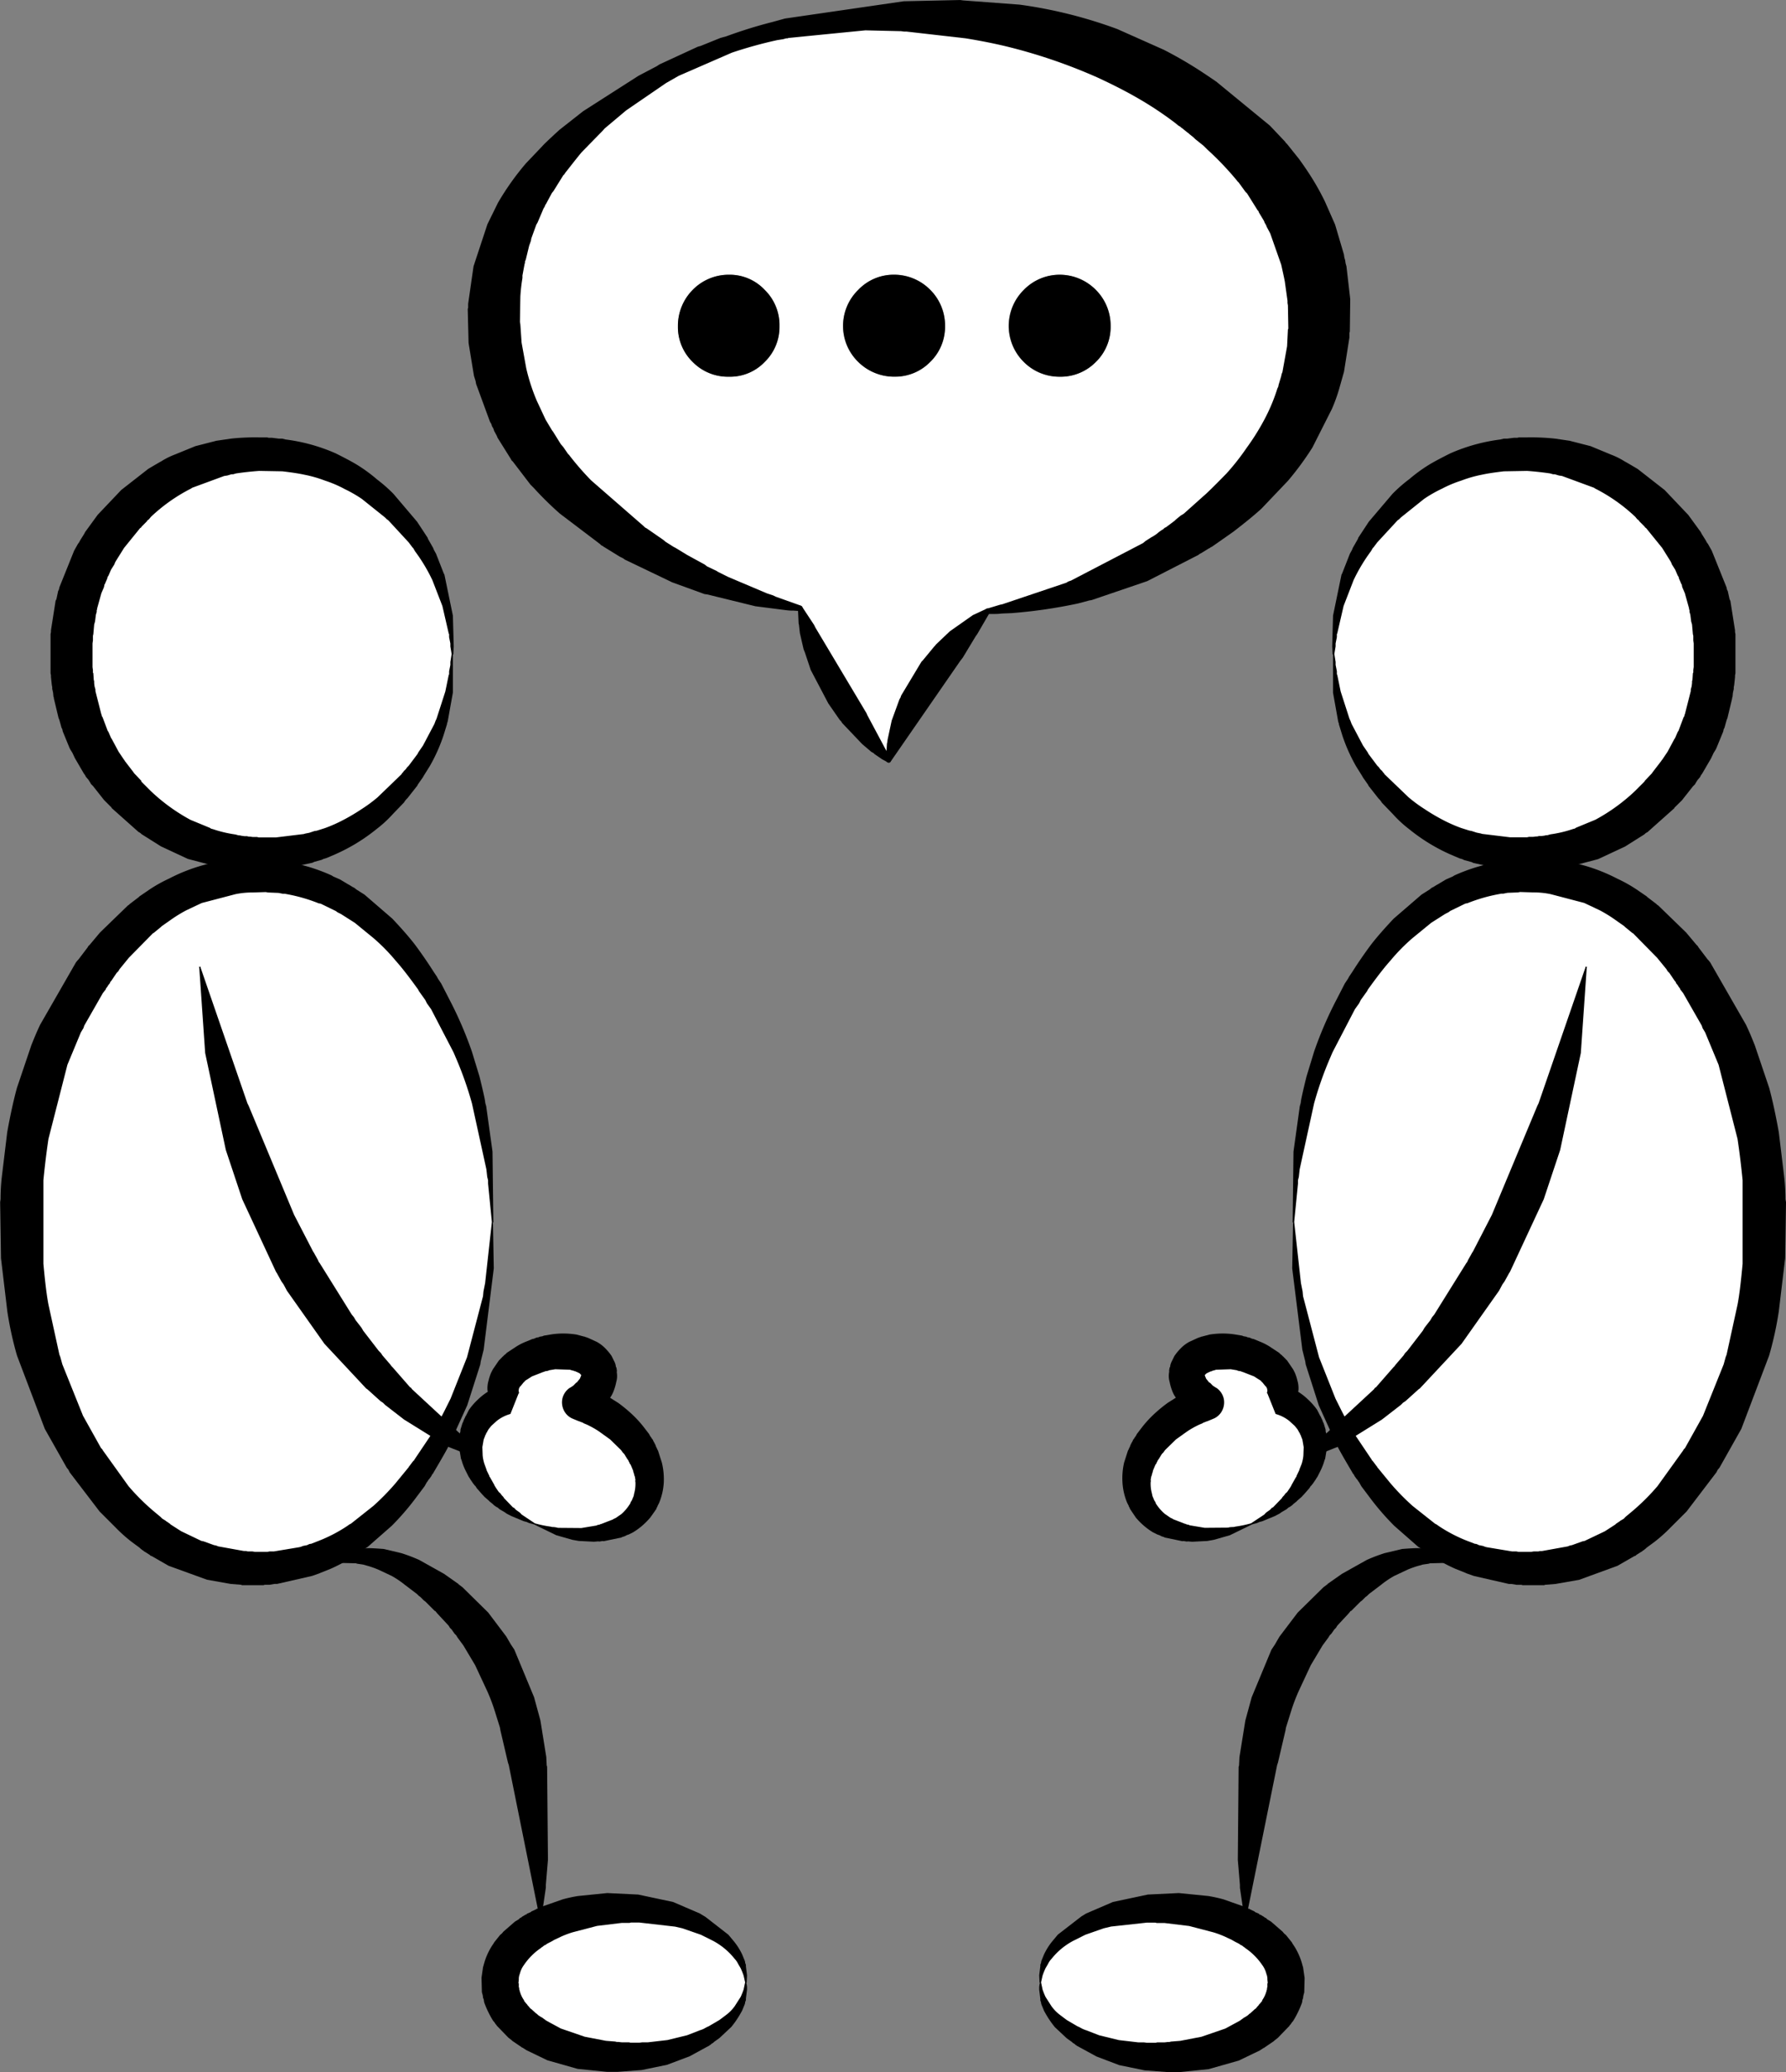 <?xml version="1.0" encoding="UTF-8"?>
<svg xmlns="http://www.w3.org/2000/svg" width="99.383" height="115.292" viewBox="0 0 99.383 115.292">
  <rect x="0" y="0" width="99.383" height="115.292" fill="#808080" stroke="none"/>
  <defs>
    <style>.a{fill:#fff;}</style>
  </defs>
  <g transform="translate(-46.05 -24.2)">
    <g transform="translate(72.074 24.2)">
      <g transform="translate(0 0)">
        <g transform="translate(1.454 0.914)">
          <path class="a" d="M45.952,16.716q0-6.94-6.729-11.816A26.849,26.849,0,0,0,22.976,0,26.914,26.914,0,0,0,6.729,4.9Q0,9.777,0,16.716t6.729,11.84A25.417,25.417,0,0,0,17.044,32.94L21.991,41.4l5.51-8.3a25.3,25.3,0,0,0,11.722-4.548q6.729-4.9,6.729-11.84m-20.843.516a2.835,2.835,0,0,1-4.83,1.993,2.676,2.676,0,0,1-.844-1.993,2.8,2.8,0,0,1,.844-2.016,2.8,2.8,0,0,1,4.009,0,2.741,2.741,0,0,1,.821,2.016M33.5,15.216a2.741,2.741,0,0,1,.821,2.016,2.713,2.713,0,0,1-.821,1.993,2.741,2.741,0,0,1-2.016.821,2.713,2.713,0,0,1-1.993-.821,2.8,2.8,0,0,1,0-4.009,2.8,2.8,0,0,1,4.009,0M15.9,17.232a2.713,2.713,0,0,1-.821,1.993,2.664,2.664,0,0,1-1.993.821,2.741,2.741,0,0,1-2.016-.821,2.713,2.713,0,0,1-.821-1.993,2.844,2.844,0,0,1,.821-2.016,2.8,2.8,0,0,1,2.016-.844,2.676,2.676,0,0,1,1.993.844A2.741,2.741,0,0,1,15.9,17.232Z"></path>
          <path d="M26.68,35.5A2.713,2.713,0,0,0,27.5,33.51a2.741,2.741,0,0,0-.821-2.016,2.676,2.676,0,0,0-1.993-.844,2.8,2.8,0,0,0-2.016.844,2.844,2.844,0,0,0-.821,2.016,2.713,2.713,0,0,0,.821,1.993,2.741,2.741,0,0,0,2.016.821A2.664,2.664,0,0,0,26.68,35.5M45.928,33.51a2.842,2.842,0,0,0-2.837-2.86,2.777,2.777,0,0,0-1.993.844,2.825,2.825,0,0,0,1.993,4.83,2.741,2.741,0,0,0,2.016-.821,2.713,2.713,0,0,0,.821-1.993M35.894,35.5a2.713,2.713,0,0,0,.821-1.993A2.842,2.842,0,0,0,33.9,30.65a2.7,2.7,0,0,0-2.016.844,2.8,2.8,0,0,0-.844,2.016,2.842,2.842,0,0,0,2.86,2.813A2.713,2.713,0,0,0,35.894,35.5Z" transform="translate(-11.605 -16.278)"></path>
        </g>
        <path d="M27.613-1.692l-3.142-.234-.164-.023-3.142.07-6.611.961-.68.188a25.77,25.77,0,0,0-2.579.8L10.967.16l-1.1.445L9.7.652l-2.133.985-.141.094L6.4,2.27,3.324,4.239,2.011,5.271q-.821.75-.961.914l-.914.961a14.992,14.992,0,0,0-1.547,2.18L-2,10.523l-.774,2.344-.3,2.087v.234l-.023.047.047,1.9.3,1.829.094.3.023.141.774,2.11.07.117.047.141.07.117.047.141.141.258.047.117.75,1.2a.254.254,0,0,0,.094.117l.985,1.289.188.188a18.2,18.2,0,0,0,1.454,1.43l2.227,1.688.07.07.094.047.023.023.914.563.188.094.094.07L8.177,30.4l.094.047,1.805.656.164.023,2.673.656L14.624,32a2.58,2.58,0,0,0,.4.023l.328.023q.141.047.188-.141a.166.166,0,0,0-.117-.164l-1.383-.492-.141-.07-.352-.117-2.157-.914-.563-.281-.07-.047-.539-.258-.117-.094-.985-.539-.656-.4-.094-.047L7.919,28.2l-.141-.117-.914-.633L6.77,27.4l-.07-.07L3.769,24.777a16.27,16.27,0,0,1-1.149-1.313l-.07-.094-.07-.07-.258-.375-.141-.164-.422-.68-.07-.094L1.237,21.4.745,20.346a10.815,10.815,0,0,1-.586-1.805L-.1,17.111-.169,16.1l-.023-.141.023-1.407a9.621,9.621,0,0,1,.117-1.032v-.141l.117-.633.023-.07v-.07l.047-.117.188-.774.094-.258L.44,11.32l.281-.774.07-.117.328-.774.07-.117.023-.07.047-.07.328-.61.094-.117L2.222,7.8a.254.254,0,0,0,.094-.117L2.5,7.451q.586-.75.75-.938l1.172-1.2L4.52,5.2l1.2-1.008L7.943,2.669l.7-.4L11.6.981a24.123,24.123,0,0,1,2.532-.7L14.46.23l.164-.047h.07l.07-.023,4.267-.422,1.993.047.164.023h.141l3.282.375q1.43.234,2.532.516A30.113,30.113,0,0,1,31.95,2.364q1.266.586,2.2,1.125a19.621,19.621,0,0,1,2.063,1.36l.234.188.117.07.047.047.07.047.258.211.07.047.047.047.234.188.094.094.469.375.211.211a16.782,16.782,0,0,1,1.594,1.665l.094.117L39.8,8.2l.375.516.094.094.586.938.047.047.023.07.281.469.047.117.07.117.047.117.188.352.61,1.735q.211.938.211,1.008l.141,1.008v.117l.023.141.023,1.289-.023.047-.047.938-.258,1.43-.047.117-.023.117-.141.469-.023.117-.047.094a10.034,10.034,0,0,1-.727,1.735,13.068,13.068,0,0,1-.985,1.571,13.252,13.252,0,0,1-1.125,1.43q-1.032,1.055-1.266,1.243l-1.1.985-.188.117-.258.211-.07.07-.469.352-.094.047-.07.07a1.814,1.814,0,0,0-.328.234l-.164.117-.047.023-.023.023-.094.047-.328.211-.141.117-4.009,2.087-.141.047-.117.07-3.564,1.2-.117.023-.7.211h-.023a.153.153,0,0,0-.117.188q.047.164.164.117h.352a2.876,2.876,0,0,0,.4-.023l.563-.023a28.1,28.1,0,0,0,3.7-.539l.61-.164.141-.023,3.095-1.055,2.837-1.454.094-.07.094-.047.375-.234.094-.047.023-.023.094-.047,1.172-.821q1.008-.774,1.571-1.289L42.547,24.8a16.379,16.379,0,0,0,1.36-1.852l1.078-2.133a9.124,9.124,0,0,0,.422-1.172l.258-.914.3-1.9v-.258l.023-.07.023-1.805-.211-1.829-.047-.164-.023-.164-.047-.164-.023-.164-.492-1.665L44.61,9.28a13.975,13.975,0,0,0-.68-1.243Q43.6,7.5,43.157,6.889L42.5,6.068,42.43,6l-.047-.07-.844-.891-3-2.462-.047-.023-.023-.023-.445-.3A22.822,22.822,0,0,0,35.631.817L33.052-.332A25.666,25.666,0,0,0,27.613-1.692Z" transform="translate(3.1 1.95)"></path>
      </g>
      <g transform="translate(23.292 33.859)">
        <path d="M126.567,93.816l-.772.358-1.281.9-.772.734-.075.094-.038.038-.621.753-.075.075-1.13,1.883-.038.113-.056.094-.433,1.186-.226,1.055-.019.151-.019.075-.019.32-.019.113v.471q0,.151.132.151.094,0,.113-.056l3.88-5.612.132-.169.716-1.186.094-.132.7-1.205a.128.128,0,0,0-.056-.188A.134.134,0,0,0,126.567,93.816Z" transform="translate(-120.974 -93.81)"></path>
      </g>
      <g transform="translate(18.377 33.703)">
        <path d="M110.548,93.508a.163.163,0,0,0-.056.113l.038.847.019.075L110.6,95l.207.9.075.188.32.96.979,1.864.64.923.075.075.057.094,1.111,1.168.508.433.132.075.056.057.414.282.245.132.056.038q.132.056.17-.056a.082.082,0,0,0,.019-.113l-1.318-2.467-.038-.094-2.844-4.765-.075-.151-.659-1A.12.12,0,0,0,110.548,93.508Z" transform="translate(-110.491 -93.478)"></path>
      </g>
    </g>
    <g transform="translate(46.05 48.531)">
      <g transform="translate(17.959 61.806)">
        <path d="M95.9,204.893l-.8-.563-1.383-.774a9.207,9.207,0,0,0-.985-.375l-.985-.234q-.61-.047-.891-.047l-.422.047h-.094l-.094.023h-.094l-.727.211-.117.047-.68.375-.188.141-.047.047-.047.023.023.07.047-.023h.094l.211-.07.352-.047h.164l.047-.023.914.023.07.023.328.047.164.047a5.079,5.079,0,0,1,.68.234l.75.352a5.278,5.278,0,0,1,.727.492l.68.516.094.094.094.07.188.188.094.07.516.516h.023l.023.023.094.117.633.68.07.117.094.094.164.234.094.094.07.117.328.445.656,1.1.656,1.407a10.1,10.1,0,0,1,.422,1.1l.3.961.023.141.422,1.805.047.141,1.735,8.6v.047l.07-.023v-.047l.258-1.758v-.164l.117-1.383-.047-5.181-.023-.07-.023-.469-.328-2.04-.352-1.289-1.1-2.649-.188-.281-.258-.445-1.008-1.336-1.43-1.407-.188-.141-.023-.023H95.9Z" transform="translate(-88.35 -202.9)"></path>
      </g>
      <g transform="translate(26.787 80.997)">
        <g transform="translate(1.036 0.849)">
          <path class="a" d="M1582.8,501.354a3.44,3.44,0,0,0,2.009-2.921,3.485,3.485,0,0,0-2.009-2.941,9.169,9.169,0,0,0-4.827-1.2,9.279,9.279,0,0,0-4.847,1.2,3.486,3.486,0,0,0-1.989,2.941,3.441,3.441,0,0,0,1.989,2.921,9.156,9.156,0,0,0,4.847,1.222A9.047,9.047,0,0,0,1582.8,501.354Z" transform="translate(-1571.137 -494.291)"></path>
        </g>
        <g transform="translate(0 0)">
          <path d="M1581.357,493.785l-.269-.166-1.491-.642-1.947-.414-1.719-.083-1.636.166a7.963,7.963,0,0,0-.849.186l-1.243.435-.145.083h-.042l-.021.021-.207.1-.062.021-.041.041-.228.1v.021l-.041.021h-.021l-.207.124-.041.041-.062.021-.083.083-.207.124-.642.559-.083.1-.1.083-.331.414-.021.041-.041.062a3.632,3.632,0,0,0-.476.994l-.083.29-.083.58.021.808.042.145.021.124v.041l.021.041.021.062.021.145a5.545,5.545,0,0,0,.476.994l.042.062.041.041.083.124.041.041.021.041.021.021.621.642.186.145.042.041.518.352.021.021h.021l.228.145,1.16.559,1.678.476,1.636.166h.6l1.326-.1,1.409-.29,1.264-.476,1.1-.6.021-.021.041-.021.041-.041.124-.083.041-.041.29-.207.663-.621.145-.186a5.729,5.729,0,0,0,.456-.725l.145-.352.021-.083v-.041l.021-.041.021-.062v-.083l.062-.5V497.7l-.021-.145-.021-.083h.021l.021-.414-.062-.5v-.083l-.021-.062-.021-.041v-.041l-.021-.083-.145-.352a3.559,3.559,0,0,0-.456-.725l-.311-.373-1.305-1.015m-1.243.663,1.015.352.663.331a3.832,3.832,0,0,1,1.222,1.015,1.027,1.027,0,0,1,.186.269l.145.249a4.186,4.186,0,0,1,.166.414l.083.373-.083.394a4.186,4.186,0,0,1-.166.414l-.331.518a2.292,2.292,0,0,1-.518.518l-.331.249-.6.352-.1.041-.062.041h-.021l-.021.021-.124.062-.062.021-.041.021h-.021l-.746.29-1.1.269-1.077.124h-.311l-.166.021h-.5l-.083-.021h-.414l-.186-.021h-.083l-.083-.021-.518-.041-1.181-.228-1.326-.456-.766-.414-.062-.041-.042-.021v-.021h-.021l-.166-.124h-.021l-.021-.021-.041-.021-.124-.083-.062-.062-.062-.041-.249-.228-.062-.041-.1-.124-.042-.041-.041-.062-.062-.062v-.021h-.021l-.021-.041-.041-.041-.021-.041v-.021a1.594,1.594,0,0,1-.228-.476l-.021-.062v-.041l-.021-.021v-.1l-.021-.021v-.249c-.014.041-.021.048-.021.021l.021-.207V497.2l.021-.124.042-.124a1.375,1.375,0,0,1,.228-.476,3.538,3.538,0,0,1,.87-.891l.062-.041.041-.041.042-.021.124-.1h.021l.041-.021.083-.062.083-.041.021-.021h.021l.187-.1.021-.021h.021l.021-.021.394-.186a5.141,5.141,0,0,1,.663-.249l1.346-.352,1.367-.166h.435l.083-.021h.476l1.989.228Z" transform="translate(-1568.928 -492.48)"></path>
        </g>
      </g>
      <g transform="translate(0 23.45)">
        <g transform="translate(1.172 0.938)">
          <path class="a" d="M409.89,73.75q-3.822-5.65-9.261-5.65t-9.284,5.65A23.6,23.6,0,0,0,387.5,87.4a23.63,23.63,0,0,0,3.845,13.622,14.794,14.794,0,0,0,3.611,3.845,9.679,9.679,0,0,0,5.674,1.805q5.439,0,9.261-5.65A23.63,23.63,0,0,0,413.735,87.4,23.6,23.6,0,0,0,409.89,73.75Z" transform="translate(-387.5 -68.1)"></path>
        </g>
        <path d="M404.623,67.671l-.188-.117-.047-.023-.469-.281-.375-.164-.07-.047-.047-.023a10.04,10.04,0,0,0-2.11-.68l-.141-.047h-.07l-.07-.023-.563-.094h-.141l-.3-.047h-.281l-.094-.023h-.633a10.235,10.235,0,0,0-1.172.07l-1.172.188a9.7,9.7,0,0,0-2.274.844,8,8,0,0,0-1.055.586l-.586.4-.047.047-.492.375-.047.047-.07.047-1.547,1.5-.586.7a.254.254,0,0,0-.094.117l-.516.68-.047.047-.094.117-1.993,3.47q-.234.492-.492,1.149l-.8,2.368q-.281,1.032-.539,2.462l-.3,2.485a11.245,11.245,0,0,0-.07,1.243l-.023.164.047,3.118.352,2.954a19.244,19.244,0,0,0,.539,2.462l1.547,4.079,1.219,2.157.094.117.07.141,1.665,2.18.867.867a8.469,8.469,0,0,0,.914.821l.445.328.047.047.117.094.047.023.047.047.047.023.258.164.047.047.07.023.938.539,2.133.774,1.313.234.586.047.047.023h1.2l.07-.023H400l.281-.047h.141l1.946-.445.4-.141.047-.023.586-.234a9.8,9.8,0,0,0,1.852-1.078l.211-.141,1.336-1.172a14.554,14.554,0,0,0,1.266-1.454l.563-.75.117-.211.07-.094.023-.047.047-.047.117-.164.047-.094.047-.047.023-.047q.68-1.149.867-1.524L411,96.508l.727-2.274.023-.164.164-.656.563-4.525-.047-2.555h.023l-.047-3.939-.352-2.532-.047-.164-.023-.164q-.047-.281-.3-1.313l-.422-1.383a21.313,21.313,0,0,0-1.266-2.931l-.445-.867-.188-.281-.047-.094-.188-.281q-.492-.774-1.032-1.5-.469-.61-1.266-1.454l-1.547-1.336-.445-.281-.117-.094-.094-.047m-.656,1.5.774.492,1.032.844a10.45,10.45,0,0,1,1.243,1.266q.422.469,1.055,1.336l.188.258.047.094.352.492.094.188.234.328,1.243,2.391.141.328a19.468,19.468,0,0,1,.891,2.532l.8,3.657.047.422.047.188v.188l.211,2.133-.375,3.4-.094.469-.023.258-.891,3.4-.914,2.3-.328.656q-.281.563-.774,1.383l-.914,1.36-.023.047L408,99.6l-.211.281-.023.023-.023.047-.75.914a13.34,13.34,0,0,1-1.219,1.243l-1.243.985-.094.047-.094.07a8.318,8.318,0,0,1-1.618.844l-.422.164h-.047l-.07.023-.094.047-.234.047-.117.047-.094.023-1.407.234H400l-.117.023h-.7l-.141-.023h-.258l-.094-.023h-.117l-1.43-.258-.117-.047-.117-.023-.586-.211-.117-.023-1.125-.539-.586-.375-.047-.047-.211-.141-.023-.023-.188-.117-.094-.094-.281-.234a12.106,12.106,0,0,1-1.5-1.477l-1.43-1.993a.254.254,0,0,0-.094-.117l-1.008-1.805-1.149-2.86-.117-.422-.047-.117-.61-2.79q-.141-.727-.281-2.274V83.988q.117-1.2.281-2.3l1.055-4.126.75-1.805.141-.234.047-.141,1.032-1.805.164-.211.023-.07.047-.047.07-.117.094-.117.023-.07.047-.047.3-.445.094-.094.07-.117.516-.633,1.336-1.36.047-.023.4-.328.047-.047.469-.328a7.782,7.782,0,0,1,.867-.539q.094-.047.891-.422l1.876-.492a4.663,4.663,0,0,1,.961-.094l.727-.023.117.023L400.5,68l.234.047h.117l.117.023a9.2,9.2,0,0,1,1.782.516h.047l.07.023.821.4.094.07Z" transform="translate(-385 -66.1)"></path>
      </g>
      <g transform="translate(2.813 0)">
        <g transform="translate(1.149 0.942)">
          <path class="a" d="M411.549,15.382a10.215,10.215,0,0,0-15,0,10.945,10.945,0,0,0-3.095,7.854,10.916,10.916,0,0,0,3.095,7.831,10.215,10.215,0,0,0,15,0,10.872,10.872,0,0,0,3.118-7.831A10.9,10.9,0,0,0,411.549,15.382Z" transform="translate(-393.45 -12.1)"></path>
        </g>
        <path d="M409.146,12.416a8.716,8.716,0,0,0-1.055-.774q-.375-.234-1.219-.656a10.012,10.012,0,0,0-2.79-.774l-.188-.047h-.188l-.375-.047h-.188l-.094-.023h-.469a12.456,12.456,0,0,0-1.547.07l-.8.117-1.172.3-1.149.469a4.172,4.172,0,0,0-.75.375q-.094.047-.727.422l-1.5,1.172-1.313,1.383-.7.961-.047.094-.234.375-.047.094-.07.094-.211.375-.821,2.04-.023.117-.047.094-.094.445-.047.094-.258,1.641v.094l-.023.117v2.18l.023.117v.094l.047.445.023.117v.094l.047.211.023.234.023.047v.047l.258,1.078.047.117.117.422.047.094.023.117.375.914.047.094.117.188.141.3.492.844.07.094.047.094.141.164.117.188.023.047.117.117.61.774.422.422v.023l1.5,1.336a.461.461,0,0,1,.164.117l1.079.68,1.5.7,1.782.469,1.36.164,2.274-.094,1.524-.328.094-.047.422-.117.094-.047.164-.047.492-.211a10.111,10.111,0,0,0,2.3-1.407,6.652,6.652,0,0,0,.914-.844l.61-.633a1,1,0,0,1,.188-.234l.516-.656.023-.023.047-.094.281-.4.023-.047.352-.563a9.383,9.383,0,0,0,.774-1.735l.188-.61v-.047l.023-.047.023-.094.281-1.571V22.169h.023l.023-.445-.047-1.711-.469-2.274-.047-.094-.422-1.078-.117-.211-.047-.117-.281-.492-.023-.07-.586-.891-1.313-1.547a8.365,8.365,0,0,0-.938-.821m-1.805.539a7.378,7.378,0,0,1,.985.563l1.289,1.032.094.094.094.07,1.125,1.219.211.281.047.047.094.164a9.572,9.572,0,0,1,.914,1.5l.047.094.563,1.454L413.155,21l.023.047v.164l.07.352v.164l.07.422-.07.445v.164l-.07.352v.164l-.023.047-.188.914-.492,1.524-.047.094-.07.188-.633,1.2-.258.375-.047.094-.492.656-.094.094a.688.688,0,0,1-.164.188l-.07.094-.047.047-.023.047-1.336,1.289a8.109,8.109,0,0,1-.891.656,10.926,10.926,0,0,1-.985.586,8.2,8.2,0,0,1-1.055.469l-.445.141-.141.023-.281.094-.234.047-.07.023-1.547.188h-.961l-.094-.023h-.234l-.164-.023h-.07l-.094-.023h-.141l-.164-.023-.094-.023h-.07l-.164-.047a6.849,6.849,0,0,1-1.266-.3l-.094-.023-.07-.047-1.078-.445a10.344,10.344,0,0,1-2.2-1.594l-.539-.539V29.2l-.4-.422-.047-.07-.469-.61-.023-.047-.023-.023-.3-.445-.375-.7-.047-.07-.141-.328-.047-.07-.281-.75-.047-.07v-.047l-.023-.047-.328-1.289v-.094l-.047-.164-.023-.188v-.094l-.023-.094-.023-.352-.023-.047v-.141l-.023-.164V21.559l.023-.164v-.258l.023-.094.047-.539.047-.164.047-.375.047-.164v-.094l.023-.047v-.047l.234-.844.141-.328.023-.094V18.3l.023-.023.141-.328.023-.094.047-.07.141-.328.188-.3.023-.07.047-.094.469-.75.891-1.1.07-.047v-.023l.3-.3.047-.07.07-.047.117-.141a9.487,9.487,0,0,1,2.227-1.571l.07-.047,1.782-.656.164-.023.234-.07h.094l.164-.047q.633-.094,1.289-.141l1.289.023q.8.094,1.219.188a6.911,6.911,0,0,1,1.149.328A6.618,6.618,0,0,1,407.341,12.955Z" transform="translate(-391 -10.09)"></path>
      </g>
      <g transform="translate(11.066 29.452)">
        <path d="M21.194,60.847V60.8l-.094.023.023.047.328,4.736L22.6,71l.914,2.743,1.876,4.033.047.07.258.469.117.164.188.352,2.087,2.954,2.321,2.485.07.047.727.656.141.094.117.117L32.518,86l2.415,1.5,2.954,1.172.047.023.023-.07-.047-.023-.68-.492-.094-.094-.821-.633a.462.462,0,0,1-.164-.117l-3.189-2.954-.047-.07-.07-.047-.961-1.1-.07-.07-.047-.07-.445-.516-.094-.141-.117-.117-.867-1.125-.094-.164-.328-.422-.094-.164-.117-.141-1.782-2.86-.07-.094-.023-.07-.234-.422-.047-.07L26.4,74.609l-2.532-6.072L23.8,68.4Z" transform="translate(-21.1 -60.8)"></path>
      </g>
      <g transform="translate(35.517 49.108) rotate(80.541)">
        <g transform="translate(0.984 0.825)">
          <path class="a" d="M1.906,7.253a.669.669,0,0,0,.281-.02A2.848,2.848,0,0,0,3.451,9.159a3.053,3.053,0,0,0,2.97.08A6.152,6.152,0,0,0,9.27,6.751a6.321,6.321,0,0,0,1.1-3.672A3,3,0,0,0,9.05.45,3.117,3.117,0,0,0,6.06.309,6.406,6.406,0,0,0,3.21,2.838q-.08.14-.181.3a3.331,3.331,0,0,0-.341-.6,1.429,1.429,0,0,0-1.244-.7,1.4,1.4,0,0,0-1.1.9A3.513,3.513,0,0,0,.019,4.684,3.9,3.9,0,0,0,.641,6.57,1.419,1.419,0,0,0,1.906,7.253Z" transform="translate(0 0)"></path>
        </g>
        <g transform="translate(0 0)">
          <path d="M2.669,1.656l-.08-.02H2.408l-.02.02h-.14l-.12.02-.4.12-.12.06a3.172,3.172,0,0,0-.441.281,2.015,2.015,0,0,0-.341.341l-.3.442L.5,2.98H.482V3l-.04.08-.02.02v.02l-.181.4a4.754,4.754,0,0,0-.181.722A4.387,4.387,0,0,0,0,4.967v.361l.02.08v.181l.02.02v.14l.04.161v.08l.08.341a3.139,3.139,0,0,0,.221.682l.221.5.06.08.04.08.06.08.02.04.02.02.1.14.02.02.02.04.441.421.161.12a2.57,2.57,0,0,0,.421.221,1.483,1.483,0,0,0,.482.14.432.432,0,0,0,.12,0,3.232,3.232,0,0,0,.341.622,3.563,3.563,0,0,0,.482.582l.3.221.04.04.04.02.08.06.04.02v.02h.02l.08.04.04.04h.02l.02.02.321.161.1.02.161.08a5,5,0,0,0,.722.14H6l.08-.02a3.281,3.281,0,0,0,.662-.14l.321-.1.08-.04.06-.02.3-.14.06-.04h.02l.04-.04.14-.06.421-.261.02-.02.04-.02.06-.04.241-.2.06-.04.181-.161.06-.04.12-.12.04-.06.12-.1.2-.241.1-.1.181-.241.4-.642.06-.14.08-.12.12-.261.8-1.124.4-.843.12-.341.181-.823.02-.241.02-.06V3.983l.02-.06-.04-1-.02-.06-.02-.14-.04-.12-.02-.12-.08-.261a3.8,3.8,0,0,0-.562-.963l-.08-.1L10.6.793h-.02V.773l-.02-.02-.1-.06-.04-.04h-.02l-.161-.12A3.458,3.458,0,0,0,9.171.09,3.913,3.913,0,0,0,8.047.01l-.682.1-.12.04H7.2l-.02.02-.2.04-.04.02h-.02l-.161.06h-.04l-.06.04L6.6.351l-.12.06-.12.04L6.02.632a6.144,6.144,0,0,0-.883.562,7.988,7.988,0,0,0-.763.662l-.341.381-.02.02A1.628,1.628,0,0,0,3.672,2a2.732,2.732,0,0,0-.462-.221,1.194,1.194,0,0,0-.542-.12M5.017,4.164v.02H5v0H5l.02-.02M2.428,3.682l.04-.02.02-.02h.04l.161.1.161.181.02.02v.02L2.89,4l.12.161.08.181.02.06a.988.988,0,0,0,.562.5,1.017,1.017,0,0,0,.742-.04.963.963,0,0,0,.421-.381l.2-.321v-.02l.02-.02.08-.14.04-.04.1-.161a5.14,5.14,0,0,1,.482-.6L6.3,2.639l.682-.5.161-.08L7.224,2l.14-.06.161-.06.02-.02h.02l.08-.04h.04l.02-.02h.02l.08-.02.08-.04.341-.08h.08l.1-.02h.08l.08-.02h.2l.04.02h.08a2.07,2.07,0,0,1,.622.181l.06.02.04.02h.02l.02.02.1.06.02.02h.02l.02.02.06.04.06.06.08.04.06.06A2.467,2.467,0,0,1,10.5,2.7l.161.341.04.14.02.04.141.682v.04l.02.06v.12l.02.04v.863l-.221,1.264-.02.06-.02.04-.04.12-.02.1-.04.1a6.331,6.331,0,0,1-.321.823l-.6.642-.12.08-.2.2-.12.08-.04.06L8.549,9l-.06.02-.12.08-.12.06-.04.04-.06.04-.261.12-.06.02-.02.02h-.04l-.5.181-.02.02H7.2l-.341.1h-.04l-.321.06a2.119,2.119,0,0,1-.482.02l-.462-.06-.4-.14-.2-.12-.04-.02-.04-.04-.04-.02h-.02l-.02-.04-.06-.04h-.02v-.02l-.02-.02-.04-.02-.181-.2L4.254,8.7a2.129,2.129,0,0,1-.261-.823L2.93,7.234l.02-.02H2.769l-.04-.02-.06-.02-.08-.06-.04-.06-.161-.181-.04-.06-.02-.02v-.02h-.02l-.02-.04v-.02l-.02-.02-.02-.06-.12-.281-.14-.662v-.04l-.02-.06V5.428l-.02-.08V5.007l.161-.8.08-.161v-.02L2.207,4l.04-.06V3.9h.02l.02-.04.04-.06.02-.02.02-.04.06-.06M7.385,1.937h-.02l-.02.02.04-.02M2.85,3.943l.02.02a.062.062,0,0,1-.02-.04Z"></path>
        </g>
      </g>
    </g>
    <g transform="translate(145.433 139.492) rotate(180)">
      <g transform="translate(17.959 8.43)">
        <g transform="translate(0 0)">
          <path d="M7.549,18.733l-.8.563-1.383.774a9.21,9.21,0,0,1-.985.375l-.985.234q-.61.047-.891.047l-.422-.047H1.993L1.9,20.655H1.805l-.727-.211L.961,20.4l-.68-.375-.188-.141-.047-.047L0,19.811l.023-.07.047.023H.164l.211.07.352.047H.891l.047.023.914-.023.07-.023.328-.047.164-.047a5.081,5.081,0,0,0,.68-.234l.75-.352a5.276,5.276,0,0,0,.727-.492l.68-.516.094-.094.094-.07.188-.188.094-.07.516-.516H6.26l.023-.023.094-.117.633-.68.07-.117.094-.094.164-.234.094-.094.07-.117.328-.445.656-1.1L9.144,12.8a10.1,10.1,0,0,0,.422-1.1l.3-.961.023-.141.422-1.805.047-.141L12.1.047V0l.07.023V.07l.258,1.758v.164l.117,1.383L12.5,8.557l-.023.07-.023.469-.328,2.04-.352,1.289-1.1,2.649-.188.281-.258.445L9.214,17.138l-1.43,1.407-.188.141-.023.023H7.549Z"></path>
        </g>
      </g>
      <g transform="translate(26.787)">
        <g transform="translate(1.036 0.829)">
          <path class="a" d="M11.662,1.222a3.44,3.44,0,0,1,2.009,2.921,3.485,3.485,0,0,1-2.009,2.941,9.168,9.168,0,0,1-4.826,1.2,9.279,9.279,0,0,1-4.847-1.2A3.486,3.486,0,0,1,0,4.143,3.441,3.441,0,0,1,1.989,1.222,9.155,9.155,0,0,1,6.836,0,9.047,9.047,0,0,1,11.662,1.222Z"></path>
        </g>
        <g transform="translate(0)">
          <path d="M12.429,8.659l-.269.166-1.491.642-1.947.414L7,9.964,5.365,9.8a7.97,7.97,0,0,1-.849-.186L3.273,9.176l-.145-.083H3.086l-.021-.021-.207-.1L2.8,8.949l-.041-.041-.228-.1V8.783l-.041-.021H2.465l-.207-.124L2.216,8.6l-.062-.021-.083-.083-.207-.124-.642-.559-.083-.1-.1-.083L.7,7.209.684,7.167.642,7.105a3.631,3.631,0,0,1-.476-.994l-.083-.29L0,5.241l.021-.808.041-.145.021-.124V4.122L.1,4.081l.021-.062.021-.145a5.543,5.543,0,0,1,.476-.994l.041-.062L.7,2.776l.083-.124L.829,2.61l.021-.041L.87,2.548l.621-.642.186-.145.041-.041.518-.352.021-.021h.021L2.506,1.2,3.666.642,5.344.166,6.981,0h.6L8.907.1l1.409.29L11.579.87l1.1.6.021.021.041.021.041.041.124.083.041.041.29.207.663.621.145.186a5.719,5.719,0,0,1,.456.725l.145.352.021.083v.041l.021.041L14.707,4v.083l.062.5v.166l-.021.145-.021.083h.021l.021.414-.062.5v.083l-.021.062-.021.041v.041l-.021.083-.145.352a3.559,3.559,0,0,1-.456.725l-.311.373L12.429,8.659M11.186,8,12.2,7.644l.663-.331A3.832,3.832,0,0,0,14.086,6.3a1.027,1.027,0,0,0,.186-.269l.145-.249a4.156,4.156,0,0,0,.166-.414l.083-.373L14.583,4.6a4.157,4.157,0,0,0-.166-.414l-.331-.518a2.294,2.294,0,0,0-.518-.518L13.236,2.9l-.6-.352-.1-.041-.062-.041h-.021l-.021-.021L12.3,2.382l-.062-.021L12.2,2.341H12.18l-.746-.29-1.1-.269L9.259,1.657H8.949l-.166-.021h-.5L8.2,1.657H7.789L7.6,1.678H7.519L7.436,1.7l-.518.041-1.181.228-1.326.456-.766.414-.062.041L3.542,2.9v.021H3.521l-.166.124H3.335l-.021.021-.041.021-.124.083-.062.062-.062.041L2.776,3.5l-.062.041-.1.124-.042.041-.041.062-.062.062v.021H2.444l-.021.041-.041.041-.021.041V4a1.6,1.6,0,0,0-.228.476l-.021.062v.041L2.092,4.6v.1l-.021.021v.249q-.021-.062-.021-.021l.021.207v.083l.021.124.041.124a1.375,1.375,0,0,0,.228.476,3.539,3.539,0,0,0,.87.891l.062.041.041.041.041.021.124.1h.021l.041.021.083.062.083.041.021.021H3.77l.186.1.021.021H4l.021.021.394.186a5.141,5.141,0,0,0,.663.249l1.346.352,1.367.166h.435l.083.021h.476L10.771,8.1Z"></path>
        </g>
      </g>
      <g transform="translate(0 27.092)">
        <g transform="translate(1.172 0.914)">
          <path class="a" d="M22.39,32.917q-3.822,5.65-9.261,5.65t-9.284-5.65A23.6,23.6,0,0,1,0,19.272,23.63,23.63,0,0,1,3.845,5.65,14.8,14.8,0,0,1,7.455,1.805,9.679,9.679,0,0,1,13.129,0q5.439,0,9.261,5.65a23.63,23.63,0,0,1,3.845,13.622A23.6,23.6,0,0,1,22.39,32.917Z"></path>
        </g>
        <path d="M19.623,38.848l-.188.117-.047.023-.469.281-.375.164-.07.047-.047.023a10.039,10.039,0,0,1-2.11.68l-.141.047h-.07l-.07.023-.563.094h-.141l-.3.047h-.281l-.094.023H14.02a10.234,10.234,0,0,1-1.172-.07l-1.172-.188A9.7,9.7,0,0,1,9.4,39.317a8,8,0,0,1-1.055-.586l-.586-.4-.047-.047-.492-.375-.047-.047-.07-.047-1.547-1.5-.586-.7a.254.254,0,0,1-.094-.117l-.516-.68-.047-.047-.094-.117-1.993-3.47q-.234-.492-.492-1.149l-.8-2.368Q.656,26.633.4,25.2l-.3-2.485a11.246,11.246,0,0,1-.07-1.243L0,21.311l.047-3.118L.4,15.239a19.246,19.246,0,0,1,.539-2.462L2.485,8.7,3.7,6.541,3.8,6.424l.07-.141L5.533,4.1,6.4,3.235a8.47,8.47,0,0,1,.914-.821l.445-.328.047-.047.117-.094.047-.023.047-.047.047-.023.258-.164.047-.047.07-.023.938-.539L11.511.3,12.824.07l.586-.047L13.457,0h1.2l.07.023H15l.281.047h.141l1.946.445.4.141.047.023L18.4.914a9.8,9.8,0,0,1,1.852,1.078l.211.141L21.8,3.306A14.552,14.552,0,0,1,23.07,4.759l.563.75.117.211.07.094.023.047.047.047.117.164.047.094.047.047.023.047q.68,1.149.867,1.524L26,10.011l.727,2.274.023.164.164.656.563,4.525-.047,2.555h.023l-.047,3.939-.352,2.532-.047.164-.023.164q-.047.281-.3,1.313l-.422,1.383a21.314,21.314,0,0,1-1.266,2.931l-.445.867-.188.281-.047.094-.188.281q-.492.774-1.032,1.5-.469.61-1.266,1.454L20.28,38.426l-.445.281-.117.094-.094.047m-.656-1.5.774-.492,1.032-.844a10.448,10.448,0,0,0,1.243-1.266q.422-.469,1.055-1.336l.188-.258.047-.094.352-.492.094-.188.234-.328,1.243-2.391.141-.328a19.47,19.47,0,0,0,.891-2.532l.8-3.657.047-.422.047-.188v-.188l.211-2.133-.375-3.4-.094-.469-.023-.258-.891-3.4-.914-2.3-.328-.656q-.281-.563-.774-1.383l-.914-1.36-.023-.047L23,6.916l-.211-.281-.023-.023-.023-.047-.75-.914a13.339,13.339,0,0,0-1.219-1.243L19.53,3.423l-.094-.047-.094-.07a8.318,8.318,0,0,0-1.618-.844L17.3,2.3h-.047l-.07-.023-.094-.047-.234-.047-.117-.047-.094-.023-1.407-.234H15l-.117-.023h-.7l-.141.023h-.258l-.094.023h-.117l-1.43.258-.117.047-.117.023-.586.211-.117.023L10.081,3,9.5,3.376l-.047.047-.211.141-.023.023L9.026,3.7,8.933,3.8l-.281.234a12.107,12.107,0,0,0-1.5,1.477L5.721,7.5a.254.254,0,0,1-.094.117L4.619,9.425,3.47,12.285l-.117.422-.047.117-.61,2.79q-.141.727-.281,2.274v4.642q.117,1.2.281,2.3l1.055,4.126L4.5,30.76l.141.234.047.141L5.721,32.94l.164.211.023.07.047.047.07.117.094.117.023.07.047.047.3.445.094.094.07.117.516.633,1.336,1.36.047.023.4.328L9,36.668,9.472,37a7.783,7.783,0,0,0,.867.539q.094.047.891.422l1.876.492a4.664,4.664,0,0,0,.961.094l.727.023.117-.023.586-.023.234-.047h.117l.117-.023a9.2,9.2,0,0,0,1.782-.516h.047l.07-.023.821-.4.094-.07Z"></path>
      </g>
      <g transform="translate(2.813 66.855)">
        <g transform="translate(1.149 0.914)">
          <path class="a" d="M18.1,18.967a9.9,9.9,0,0,1-7.479,3.282,10,10,0,0,1-7.526-3.282A10.945,10.945,0,0,1,0,11.113,10.916,10.916,0,0,1,3.095,3.282,10,10,0,0,1,10.621,0,9.9,9.9,0,0,1,18.1,3.282a10.872,10.872,0,0,1,3.118,7.831A10.9,10.9,0,0,1,18.1,18.967Z"></path>
        </g>
        <g transform="translate(0 0)">
          <path d="M18.146,21.78a8.716,8.716,0,0,1-1.055.774q-.375.234-1.219.656a10.012,10.012,0,0,1-2.79.774l-.188.047h-.188l-.375.047h-.188l-.094.023h-.469a12.457,12.457,0,0,1-1.547-.07l-.8-.117-1.172-.3L6.916,23.14a4.173,4.173,0,0,1-.75-.375q-.094-.047-.727-.422l-1.5-1.172L2.626,19.788l-.7-.961-.047-.094-.234-.375-.047-.094-.07-.094-.211-.375-.821-2.04-.023-.117-.047-.094L.328,15.1.281,15,.023,13.364V13.27L0,13.153v-2.18l.023-.117v-.094l.047-.445L.094,10.2V10.1l.047-.211.023-.234.023-.047V9.566L.445,8.487.492,8.37.61,7.948l.047-.094L.68,7.737l.375-.914L1.1,6.729l.117-.188.141-.3.492-.844.07-.094L1.969,5.2l.141-.164.117-.188.023-.047.117-.117.61-.774L3.4,3.493V3.47L4.9,2.133a.462.462,0,0,0,.164-.117l1.078-.68,1.5-.7L9.425.164,10.785,0l2.274.094,1.524.328.094.047L15.1.586l.094.047.164.047.492.211a10.111,10.111,0,0,1,2.3,1.407,6.653,6.653,0,0,1,.914.844l.61.633a1.006,1.006,0,0,0,.188.234l.516.656.023.023.047.094.281.4.023.047.352.563a9.383,9.383,0,0,1,.774,1.735l.188.61v.047l.023.047.023.094.281,1.571v2.133h.023l.023.445-.047,1.711-.469,2.274-.047.094-.422,1.078-.117.211-.047.117-.281.492-.023.07-.586.891L19.084,20.96a8.366,8.366,0,0,1-.938.821m-1.805-.539a7.378,7.378,0,0,0,.985-.563l1.289-1.032.094-.094.094-.07,1.125-1.219.211-.281.047-.047.094-.164a9.574,9.574,0,0,0,.914-1.5l.047-.094.563-1.454.352-1.524.023-.047v-.164l.07-.352v-.164l.07-.422-.07-.445v-.164l-.07-.352v-.164l-.023-.047-.188-.914L21.476,8.44l-.047-.094-.07-.188-.633-1.2-.258-.375-.047-.094-.492-.656-.094-.094a.689.689,0,0,0-.164-.188l-.07-.094-.047-.047-.023-.047L18.193,4.079a8.112,8.112,0,0,0-.891-.656,10.926,10.926,0,0,0-.985-.586,8.2,8.2,0,0,0-1.055-.469l-.445-.141L14.677,2.2,14.4,2.11l-.234-.047-.07-.023-1.547-.188h-.961l-.094.023h-.234l-.164.023h-.07l-.094.023h-.141l-.164.023-.094.023h-.07l-.164.047a6.849,6.849,0,0,0-1.266.3l-.094.023-.07.047-1.078.445a10.345,10.345,0,0,0-2.2,1.594l-.539.539v.023l-.4.422-.047.07-.469.61L4.1,6.143l-.023.023-.3.445-.375.7-.047.07-.141.328-.047.07-.281.75-.047.07v.047L2.813,8.7,2.485,9.988v.094l-.047.164-.023.188v.094l-.023.094-.023.352-.023.047v.141l-.023.164v1.313l.023.164v.258l.023.094.047.539.047.164.047.375.047.164v.094l.023.047v.047l.234.844.141.328.023.094V15.9L3,15.919l.141.328.023.094.047.07.141.328.188.3.023.07.047.094.469.75.891,1.1.07.047v.023l.3.3.047.07.07.047.117.141a9.488,9.488,0,0,0,2.227,1.571l.07.047,1.782.656.164.023.234.07h.094l.164.047q.633.094,1.289.141l1.289-.023q.8-.094,1.219-.188a6.911,6.911,0,0,0,1.149-.328A6.617,6.617,0,0,0,16.341,21.241Z"></path>
        </g>
      </g>
      <g transform="translate(11.066 33.61)">
        <path d="M.094,27.853V27.9L0,27.876l.023-.047.328-4.736L1.5,17.7l.914-2.743L4.29,10.925l.047-.07.258-.469.117-.164L4.9,9.87,6.987,6.916,9.308,4.431l.07-.047.727-.656.141-.094.117-.117L11.418,2.7l2.415-1.5L16.787.023,16.833,0l.023.07L16.81.094l-.68.492L16.036.68l-.821.633a.462.462,0,0,0-.164.117L11.863,4.384l-.047.07-.07.047-.961,1.1-.07.07-.047.07-.445.516-.094.141-.117.117L9.144,7.643l-.094.164-.328.422-.094.164-.117.141-1.782,2.86-.07.094-.023.07L6.4,11.98l-.047.07L5.3,14.09,2.767,20.163,2.7,20.3Z"></path>
      </g>
      <g transform="translate(24.659 40.044) rotate(-80.541)">
        <g transform="translate(0.984 0.601)">
          <path class="a" d="M1.906,2.329a.669.669,0,0,1,.281.02A2.848,2.848,0,0,1,3.451.422a3.053,3.053,0,0,1,2.97-.08A6.152,6.152,0,0,1,9.27,2.831a6.321,6.321,0,0,1,1.1,3.672A3,3,0,0,1,9.05,9.132a3.117,3.117,0,0,1-2.99.14A6.406,6.406,0,0,1,3.21,6.744q-.08-.14-.181-.3a3.331,3.331,0,0,1-.341.6,1.429,1.429,0,0,1-1.244.7,1.4,1.4,0,0,1-1.1-.9A3.513,3.513,0,0,1,.019,4.9,3.9,3.9,0,0,1,.641,3.011,1.419,1.419,0,0,1,1.906,2.329Z" transform="translate(0 0)"></path>
        </g>
        <g transform="translate(0 0)">
          <path d="M2.669,9.351l-.08.02H2.408l-.02-.02h-.14l-.12-.02-.4-.12-.12-.06a3.172,3.172,0,0,1-.441-.281,2.015,2.015,0,0,1-.341-.341l-.3-.442L.5,8.027H.482v-.02l-.04-.08-.02-.02v-.02l-.181-.4A4.754,4.754,0,0,1,.06,6.763,4.387,4.387,0,0,1,0,6.04V5.679L.02,5.6V5.418L.04,5.4v-.14L.08,5.1v-.08l.08-.341a3.139,3.139,0,0,1,.221-.682l.221-.5.06-.08.04-.08.06-.08.02-.04.02-.02.1-.14.02-.02.02-.04.441-.421.161-.12a2.57,2.57,0,0,1,.421-.221,1.483,1.483,0,0,1,.482-.14.432.432,0,0,1,.12,0,3.232,3.232,0,0,1,.341-.622A3.563,3.563,0,0,1,3.391.883l.3-.221.04-.04L3.773.6l.08-.06.04-.02V.5h.02l.08-.04.04-.04h.02L4.074.4,4.395.241l.1-.02L4.656.14A5,5,0,0,1,5.378,0H6l.08.02a3.282,3.282,0,0,1,.662.14l.321.1.08.04.06.02.3.14.06.04h.02l.04.04.14.06.421.261.02.02.04.02.06.04.241.2.06.04.181.161.06.04.12.12.04.06.12.1.2.241.1.1.181.241.4.642.06.14.08.12.12.261.8,1.124.4.843.12.341.181.823.02.241.02.06v.181l.02.06-.04,1-.02.06-.02.14-.04.12-.02.12-.08.261a3.8,3.8,0,0,1-.562.963l-.08.1-.381.361h-.02v.02l-.02.02-.1.06-.04.04h-.02l-.161.12a3.458,3.458,0,0,1-1.064.441A3.913,3.913,0,0,1,8.047,11l-.682-.1-.12-.04H7.2l-.02-.02-.2-.04-.04-.02h-.02l-.161-.06h-.04l-.06-.04-.06-.02-.12-.06-.12-.04-.341-.181a6.144,6.144,0,0,1-.883-.562,7.988,7.988,0,0,1-.763-.662l-.341-.381-.02-.02a1.628,1.628,0,0,1-.341.261,2.732,2.732,0,0,1-.462.221,1.194,1.194,0,0,1-.542.12M5.017,6.843v-.02H5v0H5l.02.02m-2.589.482.04.02.02.02h.04l.161-.1.161-.181.02-.02v-.02L2.89,7l.12-.161.08-.181.02-.06a.988.988,0,0,1,.562-.5,1.017,1.017,0,0,1,.742.04.963.963,0,0,1,.421.381l.2.321v.02l.02.02.08.14.04.04.1.161a5.14,5.14,0,0,0,.482.6l.542.542.682.5.161.08.08.06.14.06.161.06.02.02h.02l.08.04h.04l.02.02h.02l.08.02.08.04.341.08h.08l.1.02h.08l.08.02h.2l.04-.02h.08a2.07,2.07,0,0,0,.622-.181l.06-.02.04-.02h.02l.02-.02.1-.06.02-.02h.02l.02-.02.06-.04.06-.06.08-.04.06-.06a2.467,2.467,0,0,0,.421-.522l.161-.341.04-.14.02-.04.141-.682v-.04l.02-.06v-.12l.02-.04V5.98l-.221-1.264-.02-.06-.02-.04L10.6,4.5l-.02-.1-.04-.1a6.331,6.331,0,0,0-.321-.823l-.6-.642-.12-.08-.2-.2-.12-.08-.04-.06-.582-.4-.06-.02-.12-.08-.12-.06-.04-.04-.06-.04-.261-.12-.06-.02-.02-.02h-.04l-.5-.181-.02-.02H7.2l-.341-.1h-.04L6.5,1.244a2.119,2.119,0,0,0-.482-.02l-.462.06-.4.14-.2.12-.04.02-.04.04-.04.02h-.02l-.02.04-.06.04h-.02v.02l-.02.02-.04.02-.181.2-.221.341a2.129,2.129,0,0,0-.261.823L2.93,3.773l.02.02H2.769l-.04.02-.06.02-.08.06-.04.06-.161.181-.04.06-.02.02v.02h-.02l-.02.04v.02l-.02.02-.02.06-.12.281-.14.662v.04l-.02.06v.161l-.02.08V6l.161.8.08.161v.02l.02.02.04.06V7.1h.02l.02.04.04.06.02.02.02.04.06.06M7.385,9.07h-.02l-.02-.02.04.02M2.85,7.064l.02-.02a.062.062,0,0,0-.02.04Z"></path>
        </g>
      </g>
    </g>
  </g>
</svg>
